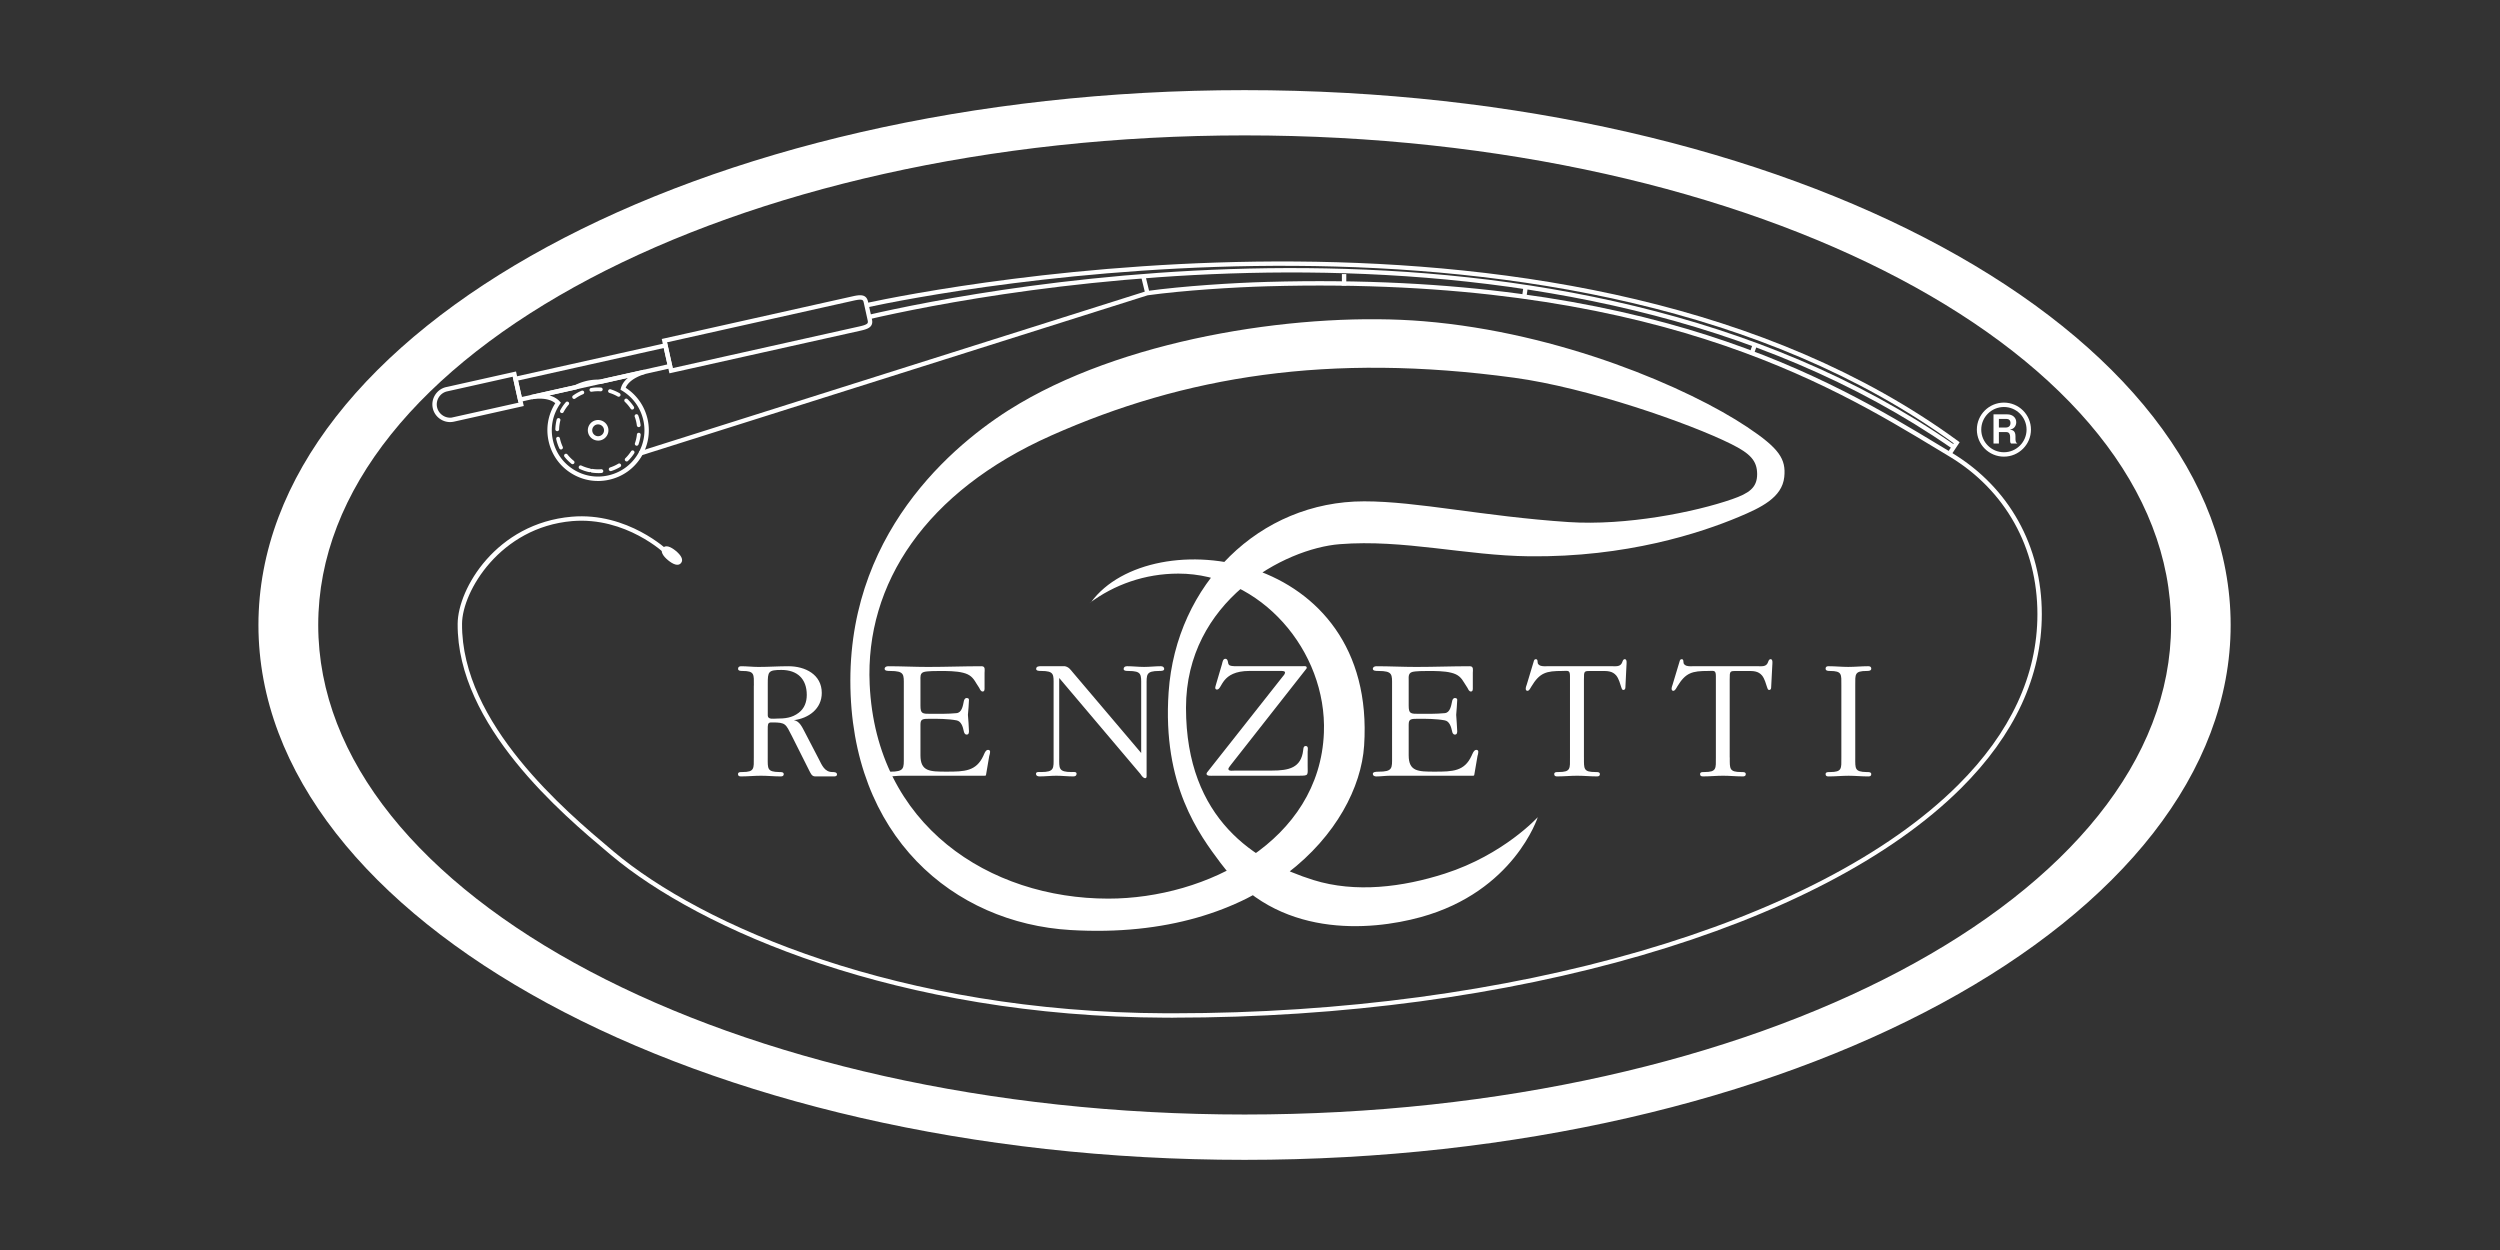 <svg version="1.1" id="レイヤー_1" xmlns="http://www.w3.org/2000/svg" x="0" y="0" viewBox="0 0 120 60" style="enable-background:new 0 0 120 60" xml:space="preserve"><rect x="0" y="0" width="120" height="60" fill="#333333" stroke="none"/><style>.st0{fill:#fff}</style><path class="st0" d="M52.289 28.955c1.19-.894 2.671-1.422 4.274-1.422 3.938 0 7.14 3.708 6.984 7.644-.205 5.178-5.622 7.957-10.349 7.957-5.693 0-11.146-3.499-11.454-10.29-.221-4.824 2.691-9.257 8.709-11.936C56.862 18.058 63.781 16.921 72.682 18.131c3.512.476 8.422 2.187 10.426 3.188.892.446 1.235.789 1.235 1.441 0 .653-.392.919-1.202 1.201-1.789.623-5.091 1.281-7.856 1.098-4.115-.276-7.238-.995-9.808-.995-5.024 0-9.025 3.972-9.383 9.157-.309 4.476 1.473 6.836 2.489 8.197 2.71 3.635 7.168 3.277 9.604 2.607 4.495-1.233 5.626-4.801 5.626-4.801s-1.63 1.8-4.46 2.709c-2.025.651-4.29.939-6.31.308-2.745-.857-6.115-2.88-6.115-8.266 0-5.126 4.727-7.647 7.384-7.855 3.052-.241 6.06.55 9.09.582 4.67.055 8.233-1.124 10.049-1.885 1.065-.447 2.091-.928 2.194-1.921.09-.863-.237-1.371-1.783-2.401-2.783-1.856-8.939-4.534-15.539-5.077-5.571-.457-13.852.698-19.378 3.946-2.744 1.61-8.128 5.829-8.128 13.307 0 7.477 4.95 11.637 10.566 11.97 9.235.55 13.832-4.871 14.095-8.849.624-9.426-10.221-10.804-13.103-6.894M36.186 32.906c0-.539.041-.7-.549-.7-.075 0-.21 0-.21-.102 0-.092.06-.125.152-.125.268 0 .554.034.826.034.489 0 .961-.034 1.442-.034.801 0 1.598.396 1.598 1.282 0 .768-.635 1.216-1.337 1.308.27.042.396.337.514.557l.684 1.316c.15.294.278.616.649.616.068 0 .221 0 .221.115 0 .087-.086.095-.153.095h-.895c-.169 0-.219-.16-.288-.286l-.826-1.646c-.303-.59-.296-.659-.937-.659-.067 0-.143-.006-.185.044-.05.058-.041.26-.041.336v1.301c0 .539-.034.69.547.7.075 0 .221-.01.221.099 0 .094-.071.111-.146.111-.32 0-.623-.033-.944-.033-.32 0-.639.033-.962.033-.075 0-.143-.017-.143-.111 0-.109.135-.099.21-.099.59 0 .549-.171.549-.7v-3.453zm.667 1.436c0 .209.285.15.429.15.389 0 .734-.032 1.054-.277.28-.211.389-.524.389-.859 0-.779-.465-1.199-1.215-1.199-.64 0-.657.083-.657.676v1.51z"/><path class="st0" d="M44.182 33.868c0 .396.091.396.507.396.303 0 .83.008 1.224-.033.254-.025.304-.337.353-.582.013-.049.042-.144.135-.144.049 0 .11.018.11.084-.009.237-.029.489-.051.725.022.271.042.526.051.794 0 .135-.061.152-.11.152-.093 0-.122-.092-.135-.145-.049-.243-.13-.497-.353-.538-.395-.076-.921-.076-1.224-.076-.406 0-.507 0-.507.286v1.467c0 .777.446.785 1.248.785.87 0 1.425-.016 1.771-.76.029-.058.099-.286.22-.286.072 0 .104.034.104.094 0 .067-.022.135-.042.203l-.152.893c-.009.061-.03.052-.112.052h-3.957c-.103 0-.202.009-.316.017-.099.008-.212.017-.314.017-.09 0-.17-.033-.17-.129 0-.091.162-.099.263-.099.699 0 .658-.17.658-.71V32.897c0-.522.041-.691-.658-.691-.101 0-.263 0-.263-.102 0-.084.08-.125.17-.125.631 0 1.277.034 1.905.034.87 0 1.721-.034 2.583-.034.192 0 .139.202.139.313v.725c0 .049.011.176-.09.176-.091 0-.132-.108-.162-.168l-.152-.237c-.151-.262-.292-.413-.627-.496-.335-.085-.768-.085-1.115-.085-.162 0-.607 0-.769.049-.191.059-.162.246-.162.389v1.223zM54.777 32.906c0-.531.038-.7-.614-.7-.082 0-.229 0-.229-.094 0-.092.072-.134.165-.134.278 0 .537.034.817.034.279 0 .537-.034.805-.034.087 0 .16.041.16.134 0 .094-.148.094-.241.094-.64 0-.603.176-.603.7v4.287c0 .042.016.16-.067.16-.101 0-.185-.136-.23-.203L50.842 32.543v3.815c0 .521-.046.7.602.7.084 0 .232-.026.232.081 0 .095-.063.129-.157.129-.276 0-.538-.033-.817-.033-.26 0-.537.033-.807.033-.091 0-.167-.033-.167-.129 0-.107.157-.081.241-.081.648 0 .604-.178.604-.7v-3.453c0-.531.044-.7-.604-.7-.083 0-.233 0-.233-.094 0-.126.122-.134.225-.134h1.149c.196.041.27.16.383.295l3.284 3.872v-3.24zM61.571 32.475c.046-.051.111-.127.111-.202 0-.085-.251-.068-.29-.068H59.976c-1.385 0-1.292.894-1.563.894-.054 0-.082-.041-.082-.083 0-.051.047-.185.057-.229l.268-.91c.019-.069.039-.255.157-.255.095 0 .112.077.13.154.01.067.019.134.093.168.104.042.308.034.408.034h3.084c.055 0 .195-.026.195.067 0 .042-.02.058-.048.093l-3.572 4.548c-.036.059-.14.16-.14.227 0 .118.25.075.315.075h1.764c.836 0 1.412-.134 1.511-.977.009-.077.009-.202.121-.202.148 0 .094.192.094.27v.674c0 .456.064.481-.39.481h-4.132c-.063 0-.331.033-.331-.085 0-.05.026-.073.054-.11l3.602-4.565zM67.617 33.868c0 .396.093.396.506.396.304 0 .831.008 1.225-.033.255-.025.305-.337.356-.582.01-.049.042-.144.132-.144.049 0 .111.018.111.084-.011.237-.03.489-.05.725.019.271.038.526.05.794 0 .135-.062.152-.111.152-.09 0-.122-.092-.132-.145-.051-.243-.132-.497-.356-.538-.394-.076-.921-.076-1.225-.076-.404 0-.506 0-.506.286v1.467c0 .777.448.785 1.248.785.871 0 1.426-.016 1.769-.76.031-.058.103-.286.225-.286.069 0 .1.034.1.094 0 .067-.019.135-.039.203l-.153.893c-.01.061-.03.052-.111.052h-3.96c-.101 0-.202.009-.313.017-.102.008-.213.017-.315.017-.091 0-.172-.033-.172-.129 0-.091.164-.099.264-.099.7 0 .659-.17.659-.71V32.897c0-.522.04-.691-.659-.691-.099 0-.264 0-.264-.102 0-.084.081-.125.172-.125.628 0 1.276.034 1.905.034.87 0 1.722-.034 2.582-.034.193 0 .14.202.14.313v.725c0 .049.011.176-.091.176-.089 0-.13-.108-.161-.168l-.151-.237c-.152-.262-.294-.413-.629-.496-.333-.085-.769-.085-1.114-.085-.16 0-.607 0-.767.049-.193.059-.165.246-.165.389v1.223zM76.03 36.358c0 .539-.035.7.548.7.075 0 .217-.01.217.099 0 .094-.067.111-.142.111-.322 0-.623-.033-.945-.033-.32 0-.642.033-.963.033-.075 0-.143-.017-.143-.111 0-.109.135-.099.212-.099.59 0 .545-.171.545-.7v-3.908c0-.305-.107-.244-.369-.244-.769 0-1.083.077-1.486.751-.035.059-.1.203-.185.203-.058 0-.084-.043-.084-.102 0-.058.032-.162.051-.203l.33-1.096c.015-.06.032-.119.108-.119.05 0 .077.043.077.093.007.075 0 .126.066.177.111.093.289.068.422.068h3.063c.22 0 .43.041.517-.195.024-.066.043-.143.124-.143.119 0 .077.245.077.304l-.05 1.029c0 .067-.011.145-.103.145-.058 0-.077-.068-.092-.117-.059-.179-.117-.415-.245-.576-.186-.218-.424-.218-.683-.218h-.491c-.377 0-.377-.017-.377.413v3.74zM83.029 36.358c0 .539-.032.7.549.7.076 0 .22-.01.22.099 0 .094-.067.111-.144.111-.322 0-.626-.033-.945-.033-.32 0-.641.033-.962.033-.075 0-.144-.017-.144-.111 0-.109.134-.099.209-.099.594 0 .55-.171.55-.7v-3.908c0-.305-.108-.244-.37-.244-.769 0-1.081.077-1.486.751-.033.059-.103.203-.186.203-.059 0-.083-.043-.083-.102 0-.058.034-.162.05-.203l.33-1.096c.016-.06.032-.119.109-.119.049 0 .075.043.075.093.008.075 0 .126.067.177.109.093.286.068.421.068h3.064c.219 0 .431.041.513-.195.026-.066.046-.143.128-.143.119 0 .076.245.076.304l-.053 1.029c0 .067-.007.145-.1.145-.059 0-.077-.068-.092-.117-.061-.179-.119-.415-.246-.576-.185-.218-.421-.218-.681-.218h-.491c-.381 0-.381-.017-.381.413v3.74zM88.385 32.897c0-.529.043-.691-.547-.691-.075 0-.21 0-.21-.111 0-.091.059-.117.142-.117.322 0 .625.034.945.034.322 0 .642-.034.962-.034.077 0 .144.025.144.117 0 .111-.144.111-.22.111-.59 0-.549.161-.549.691v3.462c0 .539-.034.69.549.7.075 0 .22-.01.22.099 0 .094-.067.111-.144.111-.32 0-.624-.033-.944-.033-.321 0-.642.033-.963.033-.076 0-.142-.017-.142-.111 0-.109.135-.099.21-.099.59 0 .547-.171.547-.7V32.897zM96.188 21.919c-.716 0-1.299-.582-1.299-1.298 0-.715.583-1.296 1.299-1.296.716 0 1.298.581 1.298 1.296 0 .716-.582 1.298-1.298 1.298zm0-2.383c-.6 0-1.088.487-1.088 1.085 0 .599.488 1.087 1.088 1.087.599 0 1.087-.488 1.087-1.087 0-.598-.487-1.085-1.087-1.085z"/><path class="st0" d="M96.532 21.289c-.029-.027-.046-.048-.046-.15v-.169c0-.099-.03-.23-.18-.23h-.359v.548h-.259V19.889h.66c.261 0 .432.161.432.379 0 .092-.031.177-.086.24-.054.061-.1.086-.219.113.136.019.268.059.268.322v.142c0 .14.052.177.09.203h-.301zm-.219-1.181h-.366v.414h.324c.144 0 .232-.075.232-.219 0-.126-.075-.195-.19-.195zM56.315 48.85c-.117 0-.232-0-.349-.001-12.868-.048-22.392-4.235-26.638-7.806l-.135-.114c-2.173-1.828-7.263-6.108-7.226-10.991.012-1.675 1.853-4.823 5.476-5.136 2.686-.23 4.614 1.614 4.633 1.633l-.147.152c-.019-.018-1.883-1.793-4.468-1.574-3.446.298-5.272 3.366-5.283 4.927-.036 4.784 5 9.019 7.151 10.828l.135.114c4.218 3.548 13.691 7.708 26.503 7.756.116 0.0.233 0.0.349 0 16.217 0 30.975-4.286 37.669-10.954 2.529-2.519 3.811-5.28 3.811-8.204 0-3.195-1.54-5.953-4.223-7.567l-.613-.37c-5.145-3.11-13.759-8.312-32.121-7.801-1.621.045-4.028.196-5.75.432l-24.357 7.7-.063-.201 24.374-7.704c1.748-.241 4.164-.393 5.791-.438 18.434-.516 27.07 4.709 32.235 7.831l.613.369c2.749 1.654 4.325 4.478 4.325 7.748 0 2.982-1.303 5.793-3.873 8.353-6.731 6.706-21.549 11.016-37.819 11.016z"/><path class="st0" d="M32.065 26.89c.242.2.489.302.624.138.136-.165-.01-.387-.251-.587-.241-.198-.488-.301-.623-.138-.136.166.011.388.25.588zM93.658 21.842l-.176-.116.296-.448c-18.28-13.28-48.74-7.258-52.158-6.525l-.044-.207c3.432-.735 34.064-6.789 52.407 6.621l.081.06-.407.616z"/><path class="st0" d="M93.694 21.526c-18.748-13.001-46.574-7.451-51.963-6.206l-.047-.206c5.403-1.248 33.309-6.814 52.13 6.239l-.12.173z"/><path transform="rotate(-13.65 54.977 13.671)" class="st0" d="M54.872 13.26h.211v.823h-.211z"/><path class="st0" d="m84.202 16.948-.199-.071.126-.349.199.071zM64.411 13.155h.211v.55h-.211zM73.267 14.27l-.209-.03.069-.481.209.03zM24.884 19.308l-.268-1.202 7.406-1.652.267 1.199-7.405 1.655zm-.016-1.042.176.79 6.992-1.564-.176-.787-6.993 1.561z"/><path class="st0" d="m32.132 17.92-.185-.822-.001 0-.182-.827.103-.023s8.486-1.897 9.053-2.023c.358-.081.662-.117.745.252l.189.855c.027.12.016.215-.034.293-.083.131-.258.192-.533.252-.568.126-9.053 2.02-9.053 2.02l-.103.023zm.02-.872.14.62c.966-.216 8.419-1.879 8.95-1.997.172-.038.354-.087.4-.16.011-.018.024-.051.006-.133l-.189-.855c-.027-.119-.043-.192-.493-.091-.529.118-7.984 1.784-8.949 2l.137.616zM21.606 20.26c-.39 0-.744-.27-.832-.664-.101-.459.188-.915.645-1.017l.02-.004.002 0 3.328-.744.372 1.658-3.351.75a.854.854 0 0 1-.184.02zm.161-.123h.003-.003zm-.322-1.347c-.332.085-.54.422-.465.76.072.32.381.532.696.495l3.213-.716-.279-1.246-3.164.707zM28.702 23.087c-.455 0-.902-.129-1.296-.379-.549-.348-.929-.89-1.071-1.525-.142-.633-.03-1.279.318-1.829-.385-.329-1.106-.19-1.114-.188l-.044-.207 2.098-.469c.185-.095.382-.166.586-.212.204-.045.414-.064.618-.056l2.124-.475.048.206c-.008.002-.737.187-.936.659.537.349.909.882 1.052 1.513.141.634.027 1.285-.322 1.834-.349.549-.89.928-1.525 1.069-.178.04-.359.06-.537.06zm-2.333-4.107c.182.05.361.138.498.288l.056.062-.047.069c-.352.517-.471 1.134-.335 1.738.129.581.477 1.075.978 1.393.501.317 1.094.421 1.674.29.58-.128 1.074-.475 1.393-.976.318-.501.423-1.095.294-1.674-.136-.601-.501-1.107-1.028-1.423l-.069-.042.022-.078c.057-.202.185-.363.334-.489l-1.322.295-.014-0c-.189-.01-.385.009-.576.051a2.275 2.275 0 0 0-.548.2l-.026.009-1.284.287zm2.343 2.168c-.227 0-.433-.157-.484-.387-.028-.128-.006-.26.064-.371.071-.112.18-.189.31-.218.267-.058.532.111.591.376.059.264-.109.529-.374.589h-.001c-.035.008-.071.012-.106.012zm-.004-.777a.283.283 0 0 0-.061.006c-.073.016-.136.061-.176.125-.041.064-.053.139-.037.213.034.152.186.252.338.216.152-.035.249-.186.215-.337-.029-.132-.148-.223-.279-.223z"/><path class="st0" d="M28.712 22.708c-.102 0-.206-.008-.308-.023-.025-.004-.046-.017-.06-.036-.019.012-.043.017-.068.012-.155-.033-.305-.084-.447-.151-.045-.021-.065-.075-.043-.12.022-.045.076-.064.12-.043.13.061.267.107.408.138a.091.091 0 0 1 .054.035c.018-.011.041-.016.062-.013.143.022.288.027.43.015.045 0 .094.033.098.083.004.05-.033.093-.083.098a2.042 2.042 0 0 1-.164.007zm.6-.094a.091.091 0 0 1-.086-.063c-.015-.047.011-.099.059-.114a1.889 1.889 0 0 0 .392-.178c.042-.026.098-.012.124.031.026.043.012.098-.031.124a2.069 2.069 0 0 1-.43.196c-.009.003-.018.004-.028.004zm-1.826-.333c-.02 0-.04-.007-.057-.02-.124-.099-.235-.211-.333-.335-.031-.039-.024-.096.015-.127.039-.031.097-.024.127.015.089.113.191.215.304.306.039.031.045.088.014.127-.018.022-.044.034-.071.034zm2.595-.13c-.024 0-.047-.009-.065-.028-.035-.036-.034-.093.002-.128a1.912 1.912 0 0 0 .272-.334c.027-.042.083-.054.125-.027a.091.091 0 0 1 .027.125c-.085.133-.186.256-.299.366a.09.09 0 0 1-.063.026zm-3.151-.575a.09.09 0 0 1-.082-.053c-.067-.143-.117-.294-.15-.448-.01-.049.021-.097.07-.107.047-.009.097.021.107.07a1.918 1.918 0 0 0 .136.409c.021.045.002.099-.044.12a.087.087 0 0 1-.038.009zm3.633-.181a.084.084 0 0 1-.03-.005c-.047-.016-.072-.068-.056-.115a1.887 1.887 0 0 0 .085-.343c.004-.026.007-.051.01-.077.005-.049.044-.085.099-.081.05.005.086.049.081.099a1.554 1.554 0 0 1-.011.085c-.019.128-.05.254-.093.376-.013.037-.048.061-.085.061zm-3.817-.698h-.002c-.05-.002-.089-.043-.088-.093a2.151 2.151 0 0 1 .023-.256 1.968 1.968 0 0 1 .043-.212c.012-.048.063-.076.11-.065.048.012.077.062.065.11-.016.063-.029.128-.039.193-.012.079-.019.157-.02.234-.002.049-.042.088-.091.088zm3.913-.195c-.045 0-.084-.034-.09-.079-.018-.143-.052-.284-.102-.419-.017-.047.007-.099.054-.116.047-.017.099.007.116.054.055.148.092.302.112.459.006.05-.029.095-.079.101-.004 0-.008.001-.011.001zm-3.688-.674c-.014 0-.028-.004-.042-.01-.044-.023-.061-.078-.038-.122.073-.139.163-.27.267-.389.032-.038.089-.041.128-.009.038.032.042.09.009.128-.095.109-.176.228-.243.355a.091.091 0 0 1-.08.049zm3.376-.168a.09.09 0 0 1-.075-.041 1.903 1.903 0 0 0-.277-.33c-.036-.035-.038-.092-.004-.128.035-.036.092-.038.128-.004.115.109.217.231.304.362.028.041.016.097-.026.125-.015.01-.033.015-.05.015zm-2.789-.51a.091.091 0 0 1-.073-.038c-.029-.041-.02-.097.02-.126.129-.092.267-.17.412-.231.045-.019.099.002.118.049.019.046-.002.099-.049.118-.132.055-.258.126-.376.211a.09.09 0 0 1-.053.017zm2.137-.106a.09.09 0 0 1-.046-.012 1.851 1.851 0 0 0-.394-.172.09.09 0 0 1-.061-.113c.015-.048.067-.074.113-.061.151.046.297.11.434.189.043.025.058.081.033.124-.017.028-.047.045-.078.045zm-1.309-.24c-.044 0-.082-.032-.089-.076-.008-.049.026-.096.075-.104.156-.026.316-.032.472-.022.05.003.088.046.085.096-.003.051-.052.087-.096.085-.144-.01-.289-.003-.431.021a.096.096 0 0 1-.015.001z"/><path class="st0" d="M59.738 4.327c-26.141 0-47.333 11.494-47.333 25.673 0 14.179 21.192 25.673 47.333 25.673 26.141 0 47.333-11.494 47.333-25.673 0-14.179-21.192-25.673-47.333-25.673zm.005 49.17c-24.559 0-44.468-10.521-44.468-23.499 0-12.978 19.909-23.499 44.468-23.499 24.559 0 44.468 10.521 44.468 23.499 0 12.978-19.909 23.499-44.468 23.499z"/></svg>